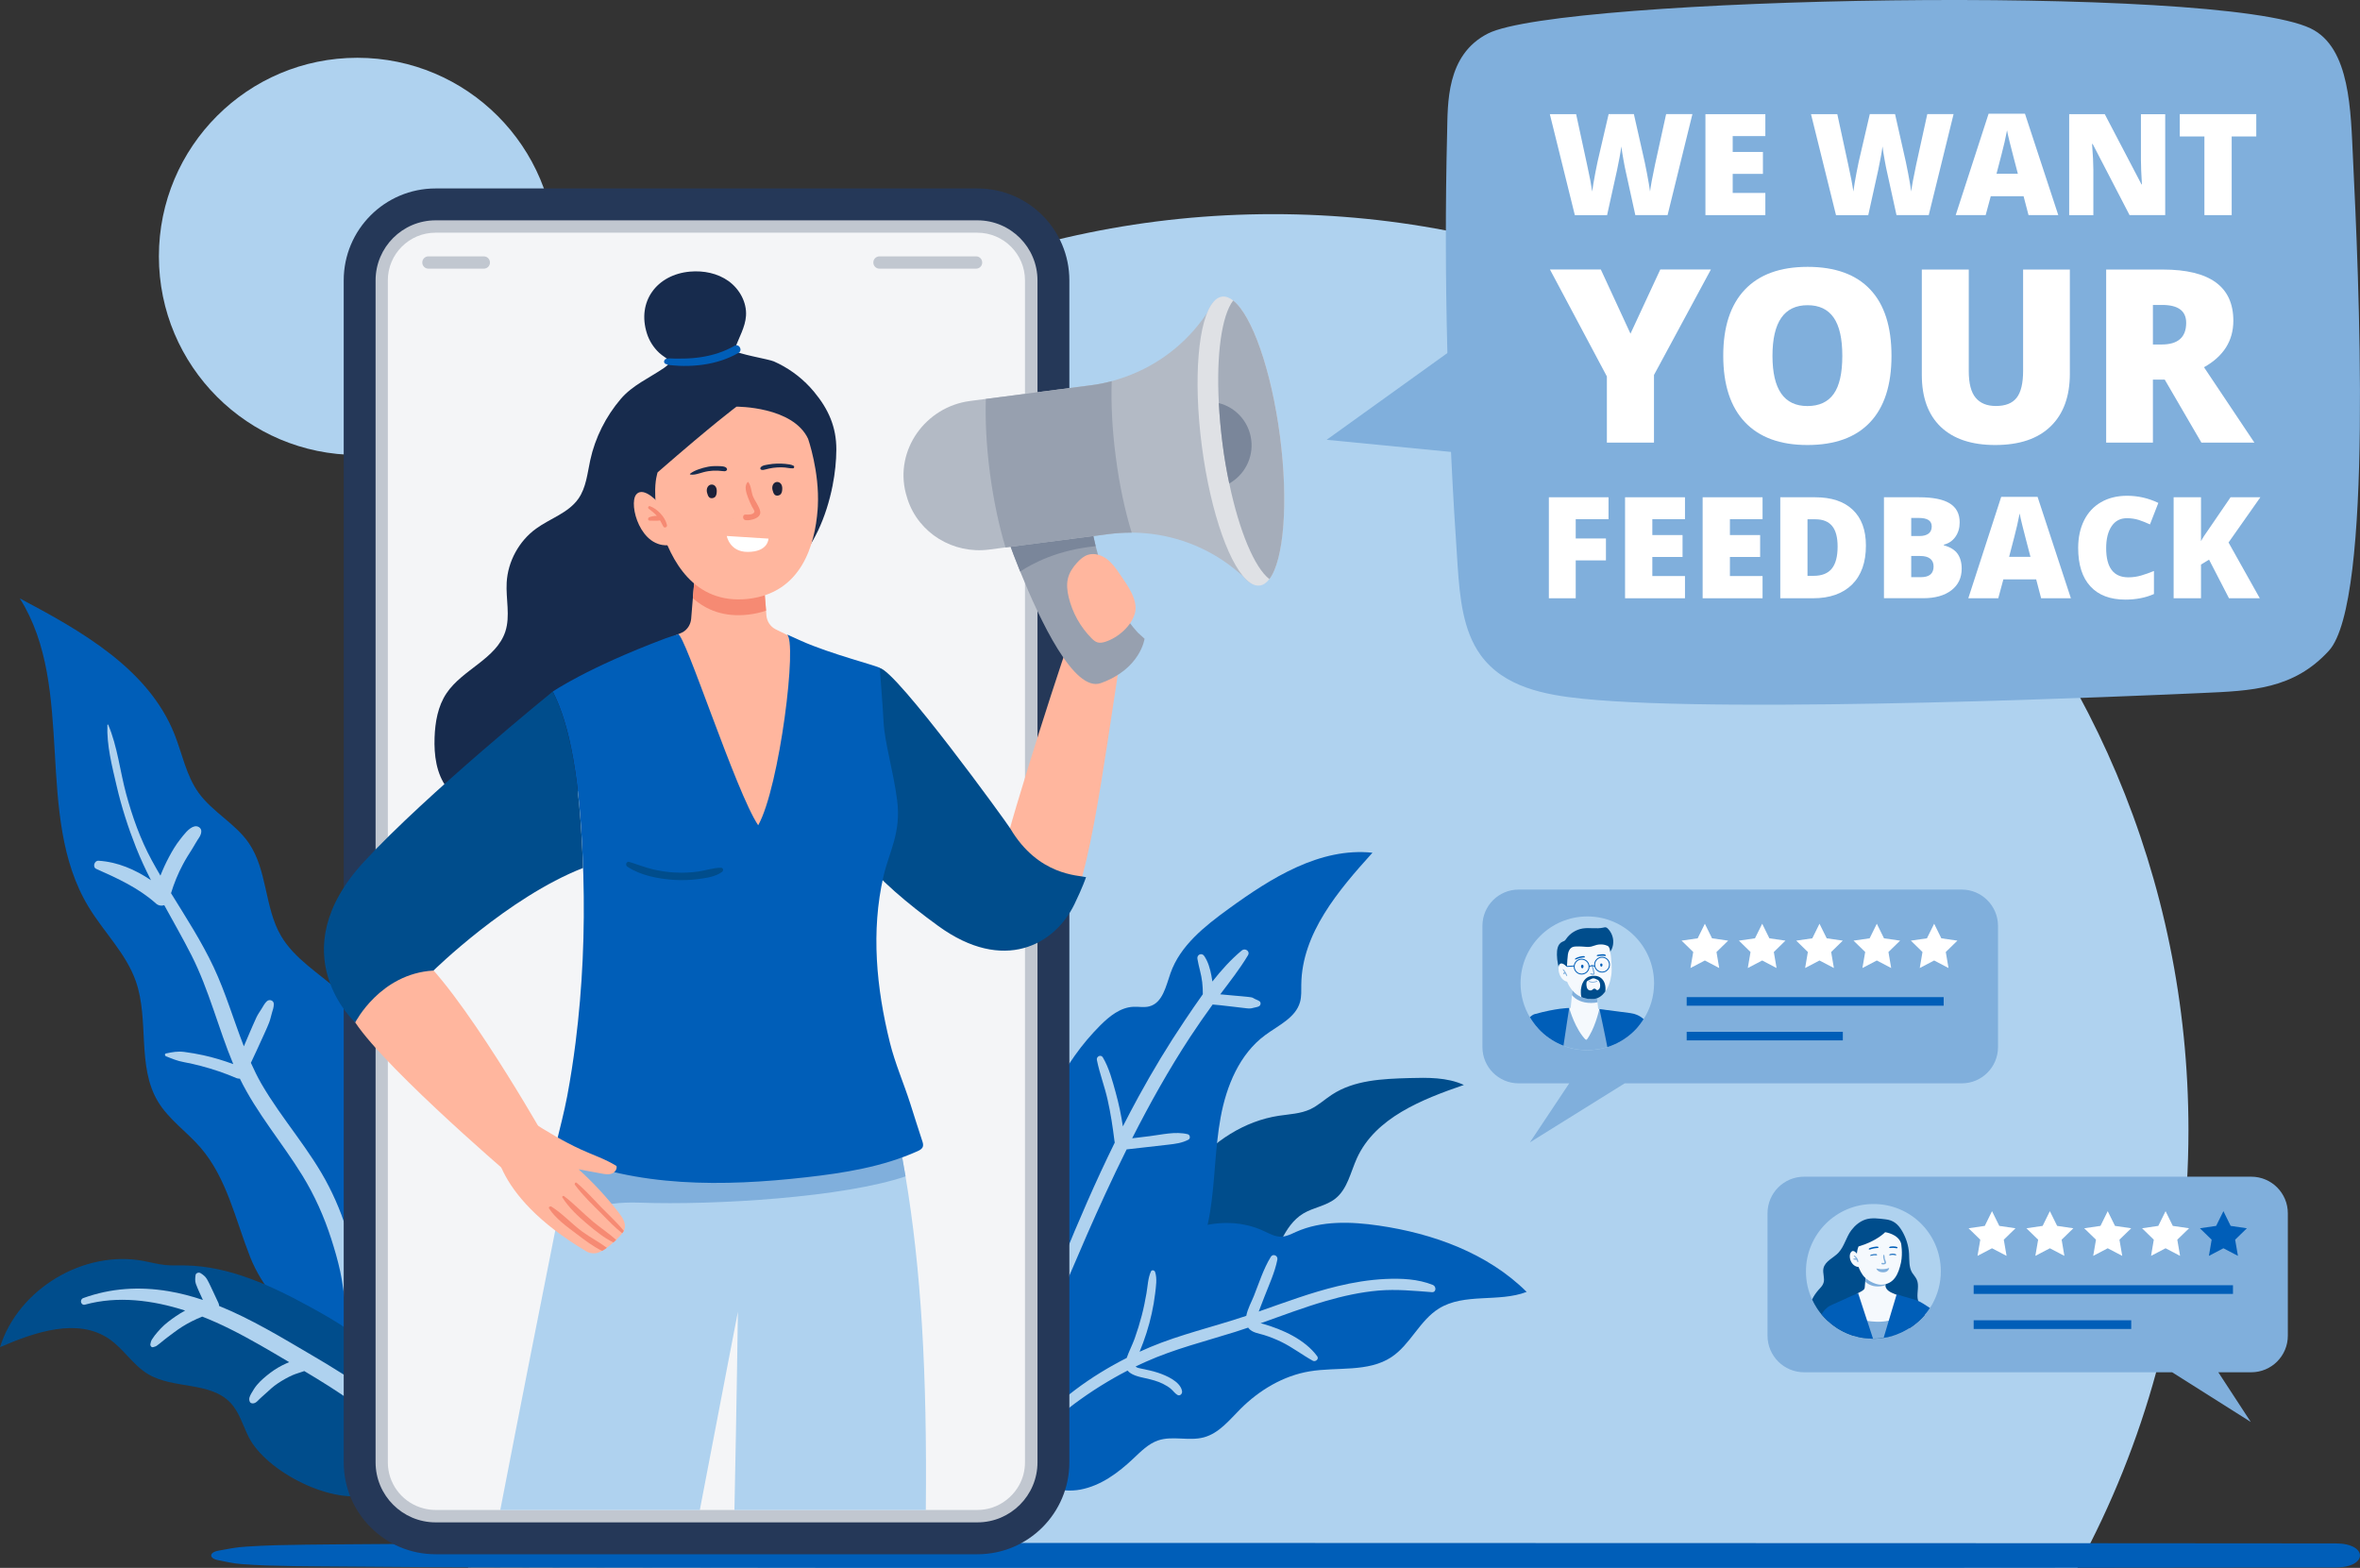 <?xml version="1.0" encoding="UTF-8"?> <svg xmlns="http://www.w3.org/2000/svg" width="1001" height="665" viewBox="0 0 1001 665" fill="none"><rect x="0" y="0" width="1001" height="665" fill="#333333" stroke="none"/><g clip-path="url(#clip0_125_324)"><path d="M928.239 479.381C928.239 542.387 913.253 601.907 886.633 654.543C884.858 658.05 883.04 661.536 881.155 664.978C856.814 665 832.473 665.022 808.109 665.022H449.999C390.668 665.022 331.337 665.022 272.006 664.912C247.511 664.868 223.039 664.868 198.544 664.781C196.747 661.448 194.994 658.094 193.286 654.718C166.6 602.06 151.592 542.496 151.592 479.403C151.592 264.803 325.443 90.825 539.915 90.825C754.365 90.803 928.239 264.781 928.239 479.381Z" fill="#AFD2EF"></path><path d="M151.57 192.963C198.059 192.963 235.746 155.253 235.746 108.736C235.746 62.219 198.059 24.509 151.57 24.509C105.081 24.509 67.394 62.219 67.394 108.736C67.394 155.253 105.081 192.963 151.57 192.963Z" fill="#AFD2EF"></path><path d="M631.146 14.206C613.246 23.282 614.101 44.021 613.794 56.56C612.282 117.79 614.057 179.086 618.264 240.14C619.184 253.36 620.498 267.412 627.97 277.781C637.873 291.549 655.422 294.749 671.307 296.372C734.778 302.839 910.142 295.012 934.023 293.938C955.122 292.996 972.759 292.382 987.767 276.049C1006.87 255.245 1000.34 114.589 998.042 67.522C997.057 47.243 996.969 20.191 980.077 12.057C940.574 -6.971 661.842 -1.359 631.146 14.206Z" fill="#80AFDC"></path><path d="M954.88 499.09H765.21C756.644 499.09 749.698 506.039 749.698 514.611V566.524C749.698 575.095 756.644 582.045 765.21 582.045H921.315L954.661 603.113L940.902 582.045H954.88C963.447 582.045 970.392 575.095 970.392 566.524V514.611C970.392 506.039 963.447 499.09 954.88 499.09Z" fill="#80AFDC"></path><path d="M823.205 539.23C823.205 544.228 821.912 548.942 819.655 553.041C819.327 553.633 818.976 554.225 818.582 554.773C818.144 555.497 817.64 556.176 817.114 556.834C816.895 557.141 816.719 557.382 816.457 557.623V557.667C816.413 557.711 816.391 557.755 816.369 557.798C816.325 557.82 816.325 557.842 816.303 557.864C816.172 558.018 816.062 558.171 815.931 558.303C815.427 558.873 814.923 559.399 814.397 559.881C814.178 560.1 813.915 560.341 813.674 560.539C813.652 560.561 813.63 560.583 813.608 560.583C813.258 560.933 812.885 561.24 812.513 561.503C811.856 562.051 811.198 562.534 810.497 563.016H810.475C810.256 563.169 810.059 563.301 809.818 563.433C809.511 563.63 809.183 563.827 808.854 564.003C808.744 564.046 808.635 564.134 808.503 564.2C807.627 564.704 806.707 565.164 805.765 565.559C805.524 565.669 805.261 565.778 804.998 565.866C804.297 566.173 803.574 566.436 802.851 566.611C802.675 566.677 802.5 566.721 802.347 566.765H802.303C801.646 566.962 800.967 567.116 800.309 567.247C799.959 567.335 799.564 567.379 799.214 567.444C799.126 567.466 799.06 567.488 798.973 567.488C798.469 567.598 797.921 567.642 797.352 567.686C797.067 567.729 796.782 567.773 796.453 567.795C796.409 567.795 796.322 567.817 796.234 567.817H796.015C795.862 567.817 795.686 567.817 795.511 567.861H794.438C793.802 567.861 793.211 567.839 792.619 567.773C792.488 567.751 792.356 567.751 792.225 567.751C791.83 567.707 791.436 567.686 791.042 567.62C790.669 567.576 790.275 567.51 789.902 567.466C788.653 567.247 787.405 566.962 786.221 566.611C786.134 566.567 786.024 566.567 785.915 566.546C785.739 566.502 785.586 566.436 785.411 566.37C783.746 565.8 782.146 565.099 780.656 564.244C780.218 564.003 779.802 563.761 779.386 563.498C779.276 563.433 779.167 563.345 779.035 563.257C777.567 562.314 776.187 561.218 774.894 560.013C774.149 559.289 773.448 558.566 772.747 557.755C772.747 557.733 772.747 557.733 772.747 557.733C772.681 557.667 772.616 557.579 772.528 557.492C772.331 557.25 772.134 557.009 771.937 556.746C771.389 556.045 770.863 555.299 770.403 554.532C769.811 553.589 769.242 552.581 768.782 551.572C768.716 551.441 768.65 551.309 768.606 551.178C766.919 547.561 765.999 543.527 765.999 539.296C765.999 523.49 778.794 510.687 794.591 510.687C810.431 510.621 823.205 523.424 823.205 539.23Z" fill="#AFD2EF"></path><path d="M844.917 513.712L848.006 519.96L854.885 520.969L849.912 525.813L851.095 532.675L844.917 529.453L838.76 532.675L839.943 525.813L834.97 520.969L841.849 519.96L844.917 513.712Z" fill="white"></path><path d="M869.456 513.712L872.545 519.96L879.424 520.969L874.451 525.813L875.612 532.675L869.456 529.453L863.299 532.675L864.482 525.813L859.509 520.969L866.388 519.96L869.456 513.712Z" fill="white"></path><path d="M893.994 513.712L897.083 519.96L903.963 520.969L898.968 525.813L900.151 532.675L893.994 529.453L887.838 532.675L889.021 525.813L884.025 520.969L890.927 519.96L893.994 513.712Z" fill="white"></path><path d="M918.532 513.712L921.6 519.96L928.501 520.969L923.506 525.813L924.689 532.675L918.532 529.453L912.376 532.675L913.537 525.813L908.563 520.969L915.443 519.96L918.532 513.712Z" fill="white"></path><path d="M943.071 513.712L946.139 519.96L953.018 520.969L948.045 525.813L949.228 532.675L943.071 529.453L936.915 532.675L938.076 525.813L933.103 520.969L939.982 519.96L943.071 513.712Z" fill="#005EB8"></path><path d="M947.124 545.127H837.139V548.81H947.124V545.127Z" fill="#005EB8"></path><path d="M903.963 559.991H837.139V563.674H903.963V559.991Z" fill="#005EB8"></path><path d="M816.369 557.776C816.325 557.798 816.325 557.82 816.303 557.842C816.172 557.996 816.062 558.149 815.931 558.281C815.427 558.851 814.923 559.377 814.397 559.859C814.178 560.078 813.915 560.319 813.674 560.517C813.652 560.539 813.63 560.561 813.608 560.561C813.258 560.911 812.885 561.218 812.513 561.481C811.856 562.029 811.198 562.512 810.497 562.994H810.475C810.256 563.148 810.059 563.279 809.818 563.411C809.511 563.608 809.183 563.805 808.854 563.981C808.745 564.024 808.635 564.112 808.504 564.178C807.627 564.682 806.707 565.142 805.765 565.537C805.524 565.647 805.261 565.756 804.998 565.844C804.297 566.151 803.574 566.414 802.851 566.589C802.676 566.655 802.5 566.699 802.347 566.743H802.303C801.646 566.94 800.967 567.094 800.309 567.225C799.959 567.313 799.565 567.357 799.214 567.422C799.126 567.444 799.061 567.466 798.973 567.466C798.469 567.576 797.921 567.62 797.352 567.664C797.067 567.707 796.782 567.751 796.453 567.773C796.41 567.773 796.322 567.795 796.234 567.795H796.015C795.862 567.795 795.687 567.795 795.511 567.839H794.438C793.802 567.839 793.211 567.817 792.619 567.751C792.488 567.729 792.356 567.729 792.225 567.729C791.83 567.685 791.436 567.664 791.042 567.598C790.669 567.554 790.275 567.488 789.902 567.444C788.654 567.225 787.405 566.94 786.222 566.589C786.134 566.545 786.024 566.545 785.915 566.524C785.74 566.48 785.586 566.414 785.411 566.348C783.746 565.778 782.147 565.077 780.657 564.222C780.218 563.981 779.802 563.739 779.386 563.476C779.276 563.411 779.167 563.323 779.035 563.235C777.567 562.293 776.187 561.196 774.894 559.991C774.15 559.267 773.448 558.544 772.747 557.733C772.747 557.711 772.747 557.711 772.747 557.711C772.682 557.645 772.616 557.557 772.528 557.47C772.331 557.228 772.134 556.987 771.937 556.724C771.389 556.023 770.863 555.277 770.403 554.51C769.811 553.567 769.242 552.559 768.782 551.55C768.716 551.419 768.65 551.287 768.606 551.156C769.308 549.709 770.206 548.394 771.279 547.166C772.112 546.245 773.076 545.346 773.448 544.141C774.106 542.168 772.966 539.975 773.427 537.937C774.106 534.911 777.765 533.464 779.715 531.404C782.344 528.619 782.979 524.783 785.28 521.758C786.813 519.741 788.873 518.031 791.283 517.242C793.912 516.387 796.935 516.847 799.63 517.154C803.004 517.505 804.998 519.127 806.707 522.021C808.46 524.958 809.533 528.312 809.731 531.732C809.884 534.341 809.621 537.432 811.001 539.756C811.637 540.765 812.491 541.641 812.995 542.738C814.09 545.149 813.061 547.955 813.346 550.586C813.696 553.173 815.252 555.387 816.369 557.776Z" fill="#004D8C"></path><path d="M809.84 563.433C809.534 563.63 809.205 563.827 808.876 564.002C808.767 564.068 808.635 564.134 808.526 564.2C807.649 564.704 806.729 565.164 805.787 565.559C805.524 565.669 805.261 565.778 804.998 565.866C804.297 566.151 803.574 566.414 802.851 566.611H786.463C786.047 564.945 785.74 563.301 785.499 561.613C785.455 561.218 785.389 560.846 785.346 560.451V560.429C785.214 559.07 785.127 557.711 785.192 556.351C785.258 554.948 785.477 553.523 785.893 552.164C786.266 550.959 786.923 549.007 788.106 548.459C790.648 547.254 790.867 546.727 790.933 546.092L791.13 543.658L791.261 542.124V542.102L791.393 540.633L796.103 540.107L799.28 539.756H799.302L799.696 544.689V544.711L799.718 545.105V545.127L799.762 545.719C800.178 547.319 801.778 548.13 803.793 548.92H803.815C804.034 549.007 804.232 549.095 804.473 549.183C804.736 549.292 804.998 549.402 805.305 549.512C807.189 550.257 807.452 552.975 808.153 554.751C808.241 554.992 808.329 555.233 808.416 555.475C809.139 557.513 809.599 559.64 809.775 561.788C809.797 562.314 809.819 562.884 809.84 563.433Z" fill="#F5F9FD"></path><path d="M805.151 558.763L805.02 565.844C804.318 566.129 803.595 566.392 802.872 566.589C802.719 566.655 802.522 566.699 802.369 566.743H802.325C801.667 566.94 800.988 567.094 800.331 567.203C799.98 567.291 799.608 567.357 799.235 567.4C799.148 567.422 799.082 567.422 798.994 567.422C798.469 567.51 797.943 567.576 797.395 567.62C797.11 567.663 796.803 567.707 796.497 567.707C796.431 567.707 796.343 567.729 796.278 567.729C795.949 567.751 795.62 567.751 795.314 567.751C795.095 567.773 794.854 567.773 794.634 567.773H794.481C793.868 567.773 793.254 567.751 792.663 567.685C792.531 567.664 792.4 567.663 792.268 567.663C791.874 567.642 791.48 567.598 791.107 567.532C790.735 567.488 790.34 567.444 789.968 567.379C789.968 567.094 789.99 566.83 789.99 566.545C790.077 563.169 790.318 560.144 790.406 559.925C790.406 559.925 790.822 560.013 791.501 560.144C791.655 560.166 791.83 560.21 792.027 560.232C794.021 560.583 797.592 560.933 801.185 560.144C801.602 560.056 802.018 559.947 802.434 559.815C803.333 559.596 804.253 559.245 805.151 558.763Z" fill="#80AFDC"></path><path d="M818.582 554.773C818.144 555.496 817.64 556.176 817.114 556.834C816.895 557.119 816.698 557.36 816.457 557.623V557.645C816.391 557.711 816.347 557.755 816.303 557.842C816.172 557.996 816.062 558.127 815.931 558.281C815.427 558.829 814.923 559.355 814.397 559.859C814.178 560.078 813.915 560.319 813.674 560.517C813.302 560.868 812.907 561.196 812.513 561.481C811.856 562.029 811.199 562.512 810.497 562.994H810.476C810.256 563.147 810.059 563.279 809.818 563.411C809.512 563.608 809.183 563.805 808.854 563.981C808.745 564.046 808.613 564.112 808.504 564.178C807.627 564.682 806.707 565.142 805.765 565.537C805.502 565.647 805.239 565.756 804.976 565.844C804.275 566.129 803.552 566.392 802.829 566.589C802.676 566.655 802.479 566.699 802.325 566.743H802.281C801.624 566.94 800.945 567.094 800.288 567.203C799.937 567.291 799.565 567.357 799.192 567.4C799.105 567.422 799.039 567.422 798.951 567.422L799.214 566.567L801.12 560.166L804.429 549.139L804.45 548.92C804.735 549.073 805.896 549.424 807.277 549.84C808.504 550.191 809.95 550.63 811.067 550.937C812.163 551.287 812.995 551.528 813.083 551.572V551.594C813.346 551.682 814.616 552.12 817.574 554.115C817.947 554.335 818.253 554.532 818.582 554.773Z" fill="#005EB8"></path><path d="M794.46 567.817C793.847 567.817 793.233 567.795 792.642 567.729C792.51 567.707 792.379 567.707 792.247 567.707C791.853 567.685 791.458 567.642 791.086 567.576C790.713 567.532 790.319 567.488 789.947 567.422C788.698 567.203 787.471 566.918 786.266 566.567C786.178 566.545 786.069 566.524 785.981 566.502C784.141 565.91 782.366 565.142 780.723 564.2C780.285 563.959 779.868 563.717 779.452 563.454C779.342 563.367 779.211 563.301 779.101 563.213C777.634 562.249 776.253 561.174 774.961 559.969C774.216 559.245 773.514 558.522 772.835 557.711C772.835 557.689 772.835 557.689 772.835 557.689C772.748 557.601 772.682 557.535 772.616 557.448C772.791 557.163 772.967 556.878 773.142 556.636C774.851 554.291 776.297 553.787 776.297 553.787C776.297 553.765 776.297 553.765 776.297 553.765L777.239 553.348L777.349 553.282L780.986 551.66L783.79 550.389L785.718 549.512L788.128 548.481C788.15 548.569 789.552 552.778 791.174 557.82C791.458 558.631 791.721 559.486 792.006 560.319C792.685 562.446 793.408 564.616 794.066 566.633C794.197 567.028 794.329 567.422 794.46 567.817Z" fill="#005EB8"></path><path d="M791.151 543.658C792.707 545.039 794.81 545.894 797.615 545.587C798.403 545.5 799.104 545.346 799.74 545.105L799.302 539.756L791.414 540.633L791.151 543.658Z" fill="#80AFDC"></path><path d="M787.646 531.25C787.602 531.469 787.58 531.71 787.58 531.974C787.536 532.829 787.536 533.859 787.734 535.043C788.04 537.082 788.807 538.967 790.122 540.852C791.48 542.825 795.27 544.908 797.746 544.908C803.574 544.908 805.327 539.844 806.247 535.766C806.291 535.635 806.291 535.503 806.335 535.372C807.123 531.404 806.357 527.392 806.357 527.392C805.13 523.358 799.587 522.635 799.587 522.635C799.587 522.635 796.103 526.405 788.303 528.685C788.325 528.685 787.843 529.562 787.646 531.25Z" fill="#F5F9FD"></path><path d="M796.235 535.35C796.212 535.372 796.212 535.35 796.235 535.35Z" fill="#594E8A"></path><path d="M799.433 533.837C799.302 533.311 799.411 532.653 799.149 532.171C799.127 532.149 799.105 532.127 799.083 532.149C798.601 532.5 798.754 533.289 798.864 533.815C798.929 534.166 799.039 534.517 799.149 534.867C799.192 534.977 799.39 535.372 799.346 535.481C799.214 535.81 798.601 535.7 798.36 535.657C797.965 535.547 797.878 536.183 798.272 536.27C798.82 536.402 800.003 536.292 799.981 535.547C799.959 534.999 799.565 534.363 799.433 533.837Z" fill="#80AFDC"></path><path d="M788.128 532.456C788.128 532.456 786.594 529.869 785.411 530.812C783.549 532.281 784.951 537.41 788.588 537.41L788.128 532.456Z" fill="#F5F9FD"></path><path d="M786.55 532.522C786.397 532.434 786.221 532.653 786.331 532.785C786.638 533.114 786.944 533.42 787.185 533.793C786.879 533.749 786.55 533.771 786.265 533.815C786.046 533.859 786.002 534.21 786.265 534.232C786.659 534.275 787.098 534.407 787.492 534.385C787.602 534.648 787.667 534.911 787.777 535.174C787.865 535.437 788.259 535.328 788.237 535.065C788.171 534.078 787.404 532.982 786.55 532.522Z" fill="#80AFDC"></path><path d="M796.716 528.882C796.41 528.707 796.037 528.729 795.709 528.751C795.336 528.773 794.964 528.839 794.613 528.904C794.262 528.97 793.934 529.058 793.583 529.167C793.255 529.277 792.86 529.387 792.663 529.672C792.554 529.825 792.707 530.001 792.86 530.001C793.167 530.022 793.518 529.847 793.802 529.759C794.131 529.672 794.46 529.584 794.788 529.518C795.117 529.452 795.424 529.409 795.752 529.387C796.081 529.365 796.432 529.365 796.738 529.211C796.848 529.146 796.848 528.948 796.716 528.882Z" fill="#005EB8"></path><path d="M804.822 529.102C804.647 528.861 804.253 528.773 803.968 528.729C803.661 528.685 803.354 528.641 803.07 528.641C802.763 528.641 802.478 528.641 802.171 528.685C801.886 528.729 801.492 528.751 801.317 529.014C801.251 529.102 801.295 529.211 801.383 529.277C801.624 529.409 801.974 529.321 802.237 529.299C802.522 529.277 802.785 529.277 803.07 529.277C803.332 529.277 803.617 529.321 803.88 529.365C804.143 529.409 804.494 529.518 804.757 529.409C804.866 529.343 804.888 529.168 804.822 529.102Z" fill="#005EB8"></path><path d="M795.84 538.002C795.84 538.002 798.71 538.835 801.295 537.783C801.295 537.783 801.12 539.624 798.82 539.646C796.256 539.69 795.84 538.002 795.84 538.002Z" fill="#80AFDC"></path><path d="M796.125 532.105C795.95 531.93 795.621 531.93 795.38 531.93C795.095 531.93 794.832 531.93 794.569 531.974C794.306 532.017 794.044 532.083 793.803 532.171C793.627 532.237 793.255 532.324 793.211 532.565C793.211 532.587 793.211 532.631 793.233 532.631C793.321 532.697 793.43 532.653 793.54 532.631C793.649 532.609 793.759 532.565 793.868 532.544C794.109 532.478 794.372 532.434 794.635 532.39C794.876 532.368 795.139 532.346 795.38 532.368C795.621 532.368 795.906 532.456 796.125 532.346C796.169 532.302 796.191 532.171 796.125 532.105Z" fill="#005EB8"></path><path d="M804.275 532.171C804.231 532.127 804.209 532.083 804.143 532.039C804.078 531.996 804.034 531.974 803.968 531.952C803.837 531.908 803.705 531.864 803.574 531.842C803.311 531.798 803.048 531.776 802.763 531.776C802.5 531.776 802.237 531.82 801.996 531.864C801.777 531.908 801.426 531.974 801.339 532.215C801.317 532.259 801.361 532.324 801.405 532.368C801.514 532.434 801.624 532.39 801.733 532.368C801.843 532.346 801.952 532.324 802.062 532.303C802.303 532.259 802.522 532.237 802.763 532.237C803.004 532.237 803.245 532.259 803.464 532.303C803.574 532.324 803.683 532.346 803.793 532.368C803.858 532.39 803.924 532.39 803.99 532.39C804.056 532.39 804.099 532.39 804.165 532.39C804.297 532.39 804.34 532.259 804.275 532.171Z" fill="#005EB8"></path><path d="M542.434 473.243C546.948 472.563 551.636 472.41 555.755 470.481C559.086 468.924 561.824 466.337 564.914 464.321C574.378 458.095 586.341 457.59 597.668 457.261C605.556 457.042 613.75 456.889 620.914 460.177C603.058 466.316 583.339 474.076 575.518 491.285C572.823 497.248 571.53 504.307 566.403 508.385C562.482 511.498 557.136 512.112 552.841 514.677C544.034 519.96 541.909 531.601 536.19 540.151C530.231 549.051 519.649 554.685 508.935 554.642C505.057 554.62 501.004 553.852 497.936 551.463C493.664 548.174 492.021 542.497 491.539 537.125C488.822 507.574 513.536 477.606 542.434 473.243Z" fill="#004D8C"></path><path d="M437.773 493.653C440.643 471.665 450.941 450.707 466.606 434.988C470.528 431.064 475.195 427.271 480.738 427.03C483.016 426.921 485.361 427.447 487.552 426.833C493.16 425.32 494.541 418.261 496.469 412.781C500.566 401.074 510.951 392.875 520.985 385.575C539.104 372.399 559.853 359.333 582.135 361.679C567.609 377.748 552.228 395.878 551.943 417.538C551.922 420.037 552.075 422.58 551.418 424.991C549.555 431.7 542.216 434.9 536.629 439.044C525.74 447.067 520.197 460.572 517.743 473.879C515.289 487.186 515.42 500.844 513.229 514.216C511.038 527.567 506.087 541.181 495.702 549.863C488.998 555.453 480.584 558.544 472.259 561.175C467.899 562.556 463.429 563.849 458.85 563.63C447.172 563.104 437.861 552.625 434.815 541.357C431.77 530.088 433.545 518.097 435.341 506.544L437.773 493.653Z" fill="#005EB8"></path><path d="M534.285 424.728C533.627 424.202 532.904 424.071 532.203 423.676C531.59 423.325 531.239 423.062 530.494 422.975C530.1 422.931 529.705 422.865 529.311 422.821C527.493 422.602 525.674 422.492 523.856 422.317C522.125 422.163 520.372 422.01 518.641 421.835C518.291 421.813 517.918 421.769 517.568 421.747C521.643 416.332 525.849 411.005 529.333 405.173C530.363 403.442 528.106 401.973 526.704 403.135C522.081 406.971 518.006 411.509 514.237 416.31C514.128 415.477 513.996 414.644 513.821 413.811C513.251 410.873 512.463 407.958 510.754 405.458C509.724 403.946 507.599 404.91 507.884 406.664C508.431 409.996 509.549 413.219 509.921 416.595C510.118 418.283 510.184 419.993 510.184 421.703C507.511 425.43 504.97 429.201 502.472 432.906C495.439 443.341 488.932 454.149 482.885 465.198C480.606 469.363 478.415 473.55 476.268 477.759C475.545 472.914 474.537 468.113 473.223 463.4C471.843 458.402 470.44 453.009 467.789 448.514C466.957 447.089 464.941 448.076 465.248 449.589C466.387 455.289 468.534 460.791 469.805 466.491C471.098 472.235 471.974 478.022 472.697 483.876C472.719 484.139 472.785 484.38 472.829 484.621C464.744 501.041 457.47 517.878 450.568 534.824C445.179 548.043 440.337 561.482 435.736 574.986C435.21 576.499 437.686 577.595 438.365 576.104C448.772 552.998 458.149 529.453 468.797 506.456C471.733 500.098 474.757 493.785 477.868 487.515C480.584 487.23 483.279 486.901 485.996 486.594C489.151 486.243 492.306 485.871 495.439 485.52C498.528 485.169 501.267 484.84 504.071 483.393C505.035 482.889 504.794 481.333 503.765 481.069C498.506 479.776 492.722 481.289 487.442 481.924C485.032 482.209 482.622 482.516 480.212 482.801C487.683 468.091 495.746 453.666 504.794 439.855C507.862 435.185 511.061 430.604 514.347 426.066C515.442 426.197 516.582 426.241 517.633 426.373C519.54 426.592 521.424 426.811 523.33 427.03C525.061 427.228 526.813 427.447 528.544 427.644C529.684 427.776 530.582 427.82 531.655 427.469C532.466 427.206 533.189 427.228 533.956 426.833C534.723 426.46 534.942 425.276 534.285 424.728Z" fill="#AFD2EF"></path><path d="M440.227 577.967C440.381 569.396 445.223 561.328 451.861 555.913C458.522 550.498 466.825 547.473 475.217 545.741C476.991 545.368 478.832 545.04 480.365 544.097C482.775 542.628 484.09 539.932 485.558 537.498C495.505 521.034 518.488 513.997 535.95 522.087C538.404 523.227 540.879 524.652 543.574 524.542C545.743 524.454 547.737 523.38 549.709 522.503C560.576 517.658 573.042 518.119 584.808 519.829C607.878 523.183 630.993 531.535 647.535 547.955C635.638 552.515 621.134 548.284 610.31 555.014C602.116 560.1 598.216 570.273 590.198 575.6C580.316 582.155 567.236 579.699 555.515 581.65C544.385 583.492 534.197 589.564 526.2 597.544C521.489 602.258 517.064 607.914 510.622 609.645C504.312 611.355 497.367 608.856 491.189 610.961C487.048 612.386 483.871 615.674 480.672 618.678C474.318 624.684 466.935 630.143 458.346 631.787C449.758 633.431 439.767 630.34 435.582 622.646C430.456 613.285 435.363 601.403 432.493 591.121C430.521 583.996 435.933 584.018 440.227 577.967Z" fill="#005EB8"></path><path d="M607.746 544.996C601.415 542.453 594.382 542.168 587.634 542.475C580.776 542.804 573.962 543.922 567.28 545.544C555.909 548.284 544.932 552.428 533.89 556.286C534.656 554.203 535.511 552.121 536.3 550.038C538.272 544.93 540.747 539.647 541.799 534.254C542.128 532.609 539.959 531.557 539.016 533.092C535.905 538.156 534.021 544.185 531.83 549.687C530.954 551.923 529.179 555.102 528.609 558.105C528.127 558.259 527.645 558.434 527.163 558.588C514.127 562.907 500.697 566.02 488.011 571.303C486.456 571.961 484.9 572.64 483.366 573.342C485.535 568.08 487.31 562.643 488.515 557.075C489.129 554.269 489.632 551.441 489.961 548.613C490.29 545.697 490.881 542.343 489.939 539.493C489.698 538.77 488.559 538.463 488.186 539.274C486.894 542.08 486.806 545.5 486.28 548.525C485.711 551.726 485.097 554.883 484.265 558.018C483.41 561.284 482.424 564.507 481.285 567.686C480.277 570.492 478.853 573.166 477.889 575.972C470.264 579.831 462.925 584.325 456.111 589.455C445.353 597.544 435.187 606.949 427.563 618.13C426.796 619.27 428.527 620.563 429.447 619.598C437.751 610.939 446.186 602.477 455.826 595.33C462.925 590.069 470.418 585.377 478.261 581.321C479.839 583.273 483.169 583.996 485.908 584.588C488.406 585.136 490.947 585.794 493.248 586.934C494.453 587.526 495.658 588.249 496.687 589.126C497.629 589.937 498.309 590.989 499.36 591.625C500.478 592.305 501.551 591.187 501.376 590.069C500.697 585.947 494.584 583.382 491.166 582.242C488.866 581.475 486.521 581.015 484.155 580.51C483.454 580.357 482.249 580.203 481.657 579.612C483.103 578.91 484.528 578.23 485.995 577.595C498.177 572.136 511.06 568.957 523.767 564.967C525.652 564.375 527.536 563.74 529.42 563.104C529.508 563.213 529.552 563.323 529.661 563.433C531.239 565.296 533.933 565.559 536.124 566.239C538.644 567.028 541.12 568.015 543.508 569.176C548.196 571.456 552.294 574.657 556.829 577.156C557.946 577.77 559.568 576.455 558.713 575.271C553.477 568.102 543.924 563.849 535.62 561.482C535.358 561.416 535.029 561.35 534.678 561.262C543.815 558.018 552.885 554.576 562.197 551.858C569.58 549.709 577.117 548.043 584.763 547.385C592.322 546.75 599.749 547.495 607.286 548.065C609.258 548.262 609.28 545.61 607.746 544.996Z" fill="#AFD2EF"></path><path d="M106.086 533.114C99.819 517.22 96.204 499.638 85.031 486.725C79.225 479.995 71.556 474.822 66.977 467.192C58.016 452.263 63.362 432.664 57.622 416.222C53.481 404.384 43.972 395.308 37.509 384.566C14.153 345.895 32.47 292.009 8.413 253.82C34.661 267.697 62.88 283.7 73.944 311.257C77.296 319.631 78.94 328.861 84.198 336.205C90.092 344.426 99.841 349.271 105.56 357.623C113.425 369.111 112.154 384.829 119.144 396.865C124.84 406.664 135.137 412.649 143.573 420.212C169.93 443.823 177.291 482.341 175.955 517.724C175.517 529.255 174.158 541.247 168.046 551.024C147.823 583.382 116.076 558.456 106.086 533.114Z" fill="#005EB8"></path><path d="M105.472 609.492C102.996 604.559 101.529 598.991 97.738 594.979C89.15 585.903 73.572 589.257 62.836 582.856C56.439 579.041 52.451 572.136 46.317 567.927C32.952 558.763 14.877 564.967 0 571.39C7.778 546.662 35.515 530.044 60.974 534.845C63.998 535.415 66.999 536.249 70.067 536.555C72.805 536.84 75.566 536.687 78.326 536.731C97.256 536.972 115.09 545.324 131.698 554.422C142.653 560.407 153.563 566.94 161.933 576.192C175.035 590.66 183.163 625.167 158.099 633.497C141.448 639.065 112.79 624.114 105.472 609.492Z" fill="#004D8C"></path><path d="M148.634 527.48C146.552 519.083 143.463 511.016 139.541 503.321C131.61 487.734 119.625 474.8 110.884 459.695C109.218 456.801 107.772 453.82 106.414 450.794C107.926 447.594 109.416 444.415 110.862 441.192C111.979 438.693 113.184 436.216 114.17 433.673C114.696 432.357 114.915 431.02 115.331 429.661C115.726 428.39 116.142 427.206 116.142 425.868C116.142 424.334 114.301 423.676 113.206 424.663C112.22 425.583 111.672 426.701 110.971 427.841C110.204 429.091 109.372 430.209 108.758 431.524C107.597 434.002 106.545 436.545 105.45 439.044C104.771 440.622 104.114 442.223 103.434 443.801C99.096 432.686 95.744 421.133 90.661 410.303C85.512 399.32 78.896 389.17 72.542 378.844C73.835 374.635 75.478 370.558 77.559 366.677C78.786 364.354 80.188 362.161 81.591 359.947C82.357 358.741 82.993 357.492 83.781 356.286C84.614 355.015 85.293 354.203 85.381 352.647C85.447 351.134 83.913 350.214 82.555 350.499C80.145 351.003 77.844 354.203 76.376 356.067C74.536 358.391 73.002 360.999 71.622 363.608C70.285 366.129 69.08 368.738 68.05 371.391C66.802 369.242 65.553 367.094 64.37 364.902C59.506 355.935 56.154 346.465 53.481 336.643C50.873 326.998 49.822 316.606 45.9 307.399C45.812 307.223 45.55 307.333 45.55 307.486C45.221 316.146 47.521 324.959 49.471 333.355C51.553 342.299 54.335 350.959 57.709 359.487C59.593 364.222 61.741 368.826 64.041 373.342C57.381 368.826 49.866 365.581 41.781 365.077C40.006 364.967 39.152 367.795 40.839 368.541C49.822 372.531 58.761 376.608 66.166 383.229C67.152 384.128 68.532 384.325 69.672 383.931C73.55 390.99 77.559 398.005 81.218 405.195C88.711 419.993 92.589 436.128 98.943 451.342C94.78 449.808 90.53 448.514 86.192 447.572C83.584 447.002 80.933 446.541 78.282 446.191C75.412 445.796 73.155 446.235 70.395 446.826C69.738 446.958 69.891 447.813 70.395 448.01C72.958 449.041 75.171 449.983 77.932 450.487C80.429 450.948 82.883 451.496 85.337 452.154C90.42 453.491 95.415 455.179 100.236 457.262C100.696 457.459 101.221 457.525 101.747 457.525C108.934 472.235 119.735 484.731 128.28 498.63C133.45 507.048 137.46 516.036 140.483 525.419C141.929 529.913 143.266 534.517 144.274 539.121C145.369 544.053 145.785 549.095 146.815 554.028C147.385 556.724 151.022 555.782 151.285 553.414C152.227 545.149 150.649 535.635 148.634 527.48Z" fill="#AFD2EF"></path><path d="M179.132 613.526C177.577 609.076 173.392 605.064 170.106 601.775C166.403 598.048 162.284 594.738 158.121 591.581C149.817 585.29 140.9 579.853 131.917 574.591C119.473 567.291 106.568 559.443 92.94 553.918C92.918 553.48 92.831 553.041 92.634 552.625C91.56 550.323 90.465 547.999 89.391 545.697C88.887 544.645 88.383 543.571 87.792 542.562C87.134 541.444 86.148 540.655 85.031 539.976C84.33 539.537 83.059 539.91 82.95 540.831C82.774 542.058 82.665 543.374 83.081 544.557C83.519 545.785 84.067 546.991 84.593 548.175C85.075 549.249 85.579 550.301 86.061 551.375C81.285 549.775 76.421 548.482 71.425 547.648C59.112 545.61 47.128 546.311 35.34 550.564C33.61 551.2 34.289 553.853 36.107 553.348C49.976 549.556 64.721 551.441 78.524 555.869C77.166 556.615 75.851 557.404 74.58 558.281C72.346 559.816 70.067 561.482 68.205 563.455C67.284 564.441 66.386 565.45 65.576 566.502C65.181 567.006 64.831 567.532 64.502 568.058C64.02 568.826 63.954 569.242 63.779 570.097C63.648 570.799 64.239 571.654 65.05 571.369C65.597 571.171 66.036 571.128 66.518 570.777C67.043 570.404 67.525 570.01 68.029 569.615C68.993 568.848 69.914 568.036 70.9 567.313C72.981 565.778 75.019 564.156 77.209 562.775C79.926 561.065 82.796 559.64 85.776 558.434C89.873 560.035 93.861 561.832 97.673 563.74C106.218 567.993 114.434 572.881 122.65 577.748C122.19 577.945 121.729 578.143 121.313 578.34C119.013 579.37 116.822 580.642 114.806 582.155C112.725 583.733 110.643 585.443 108.956 587.46C108.08 588.512 107.357 589.718 106.678 590.88C105.998 592.064 105.341 593.247 105.977 594.607C106.174 595.023 106.656 595.22 107.094 595.242C108.365 595.308 109.197 594.278 110.03 593.445C110.862 592.612 111.761 591.888 112.615 591.099C114.302 589.521 115.945 588.008 117.895 586.715C119.845 585.421 121.883 584.259 124.03 583.295C125.586 582.615 127.382 582.155 129.069 581.541C136.212 585.794 143.288 590.178 150.036 595.023C154.55 598.268 158.932 601.732 163.051 605.458C165.044 607.256 167.082 609.032 168.988 610.939C170.96 612.912 172.669 615.148 175.057 616.617C177.051 617.867 179.943 615.828 179.132 613.526Z" fill="#AFD2EF"></path><path d="M990.725 664.846C948.68 664.89 906.636 664.956 864.592 664.978C840.754 665 816.917 665.022 793.079 665.022H442.44C384.358 665.022 326.254 665.022 268.172 664.912C244.203 664.868 220.234 664.868 196.243 664.781C190.81 664.759 185.398 664.737 179.965 664.693C165.439 664.605 150.913 664.496 136.387 664.386C128.587 664.342 120.787 664.255 113.009 663.991C109.482 663.882 105.889 663.641 102.361 663.4C98.987 663.18 95.898 662.391 92.699 661.777C88.536 661.032 88.536 658.467 92.699 657.7C96.709 656.976 100.214 656.231 104.487 655.99C108.781 655.749 112.922 655.485 117.238 655.398C125.388 655.222 133.517 655.091 141.667 655.047C158.143 654.937 174.597 654.784 191.051 654.696H191.621C224.2 654.543 256.801 654.587 289.359 654.543C406.246 654.324 523.133 654.477 640.02 654.477C716.637 654.477 793.255 654.499 869.894 654.543C910.164 654.565 950.411 654.587 990.681 654.631C1004.42 654.631 1004.4 664.824 990.725 664.846Z" fill="#005EB8"></path><path d="M145.786 620.234V118.93C145.786 97.402 163.226 79.93 184.763 79.93H414.593C436.109 79.93 453.57 97.38 453.57 118.93V620.234C453.57 641.762 436.13 659.234 414.593 659.234H184.763C163.226 659.234 145.786 641.762 145.786 620.234Z" fill="#253858"></path><path d="M184.764 645.708C170.72 645.708 159.305 634.286 159.305 620.234V118.93C159.305 104.877 170.72 93.456 184.764 93.456H414.594C428.638 93.456 440.053 104.877 440.053 118.93V620.234C440.053 634.286 428.638 645.708 414.594 645.708H184.764Z" fill="#C1C7D0"></path><path d="M434.75 118.908V620.212C434.75 623.72 433.874 627.008 432.297 629.88C430.149 633.782 426.71 636.961 422.569 638.78C421.955 639.043 421.32 639.285 420.685 639.504C418.735 640.096 416.719 640.446 414.572 640.446H184.763C183.011 640.446 181.389 640.227 179.768 639.811C179.22 639.679 178.694 639.526 178.147 639.328C170.194 636.61 164.497 629.069 164.497 620.212V118.908C164.497 107.771 173.568 98.695 184.698 98.695H414.528C425.68 98.695 434.75 107.771 434.75 118.908Z" fill="#F4F5F7"></path><path d="M205.205 113.954H181.718C180.272 113.954 179.11 112.792 179.11 111.345C179.11 109.898 180.272 108.736 181.718 108.736H205.205C206.651 108.736 207.812 109.898 207.812 111.345C207.834 112.792 206.651 113.954 205.205 113.954Z" fill="#C1C7D0"></path><path d="M414.002 108.736H396.518H390.515H373.031C371.585 108.736 370.424 109.898 370.424 111.345C370.424 112.792 371.585 113.954 373.031 113.954H390.515H396.518H414.002C415.448 113.954 416.609 112.792 416.609 111.345C416.609 109.898 415.448 108.736 414.002 108.736Z" fill="#C1C7D0"></path><path d="M392.684 640.469H311.509C312.495 593.598 312.977 556.396 312.977 556.396C312.977 556.396 305.506 595.023 296.83 640.469H212.193C220.738 596.273 229.984 549.621 236.009 519.412C238.55 506.587 240.544 496.744 241.618 491.263C242.231 488.172 242.582 486.484 242.582 486.484C320.01 493.894 381.838 486.484 381.838 486.484C382.123 487.953 382.386 489.4 382.649 490.869C383.131 493.543 383.613 496.24 384.073 498.958C390.668 538.156 393.275 582.111 392.684 640.469Z" fill="#AFD2EF"></path><path d="M384.095 498.958C358.198 507.771 303.775 511.279 270.976 510.095C255.07 509.525 243.765 514.041 236.009 519.412C238.572 506.587 240.544 496.744 241.64 491.285C242.253 488.172 242.582 486.484 242.582 486.484C320.032 493.894 381.86 486.484 381.86 486.484C382.145 487.953 382.408 489.4 382.671 490.869C383.153 493.522 383.635 496.218 384.095 498.958Z" fill="#80AFDC"></path><path d="M476.4 272.629C471.711 297.248 463.167 371.391 454.512 382.79C452.3 385.706 450.24 385.794 446.866 387.153C428.265 394.76 424.102 373.539 426.227 359.881C427.695 350.564 453.505 269.56 455.696 266.074C458.741 261.273 477.255 268.179 476.4 272.629Z" fill="#FFB69E"></path><path d="M343.343 323.446C352.458 354.159 371.563 373.583 397.985 392.765C425.767 412.934 447.391 400.657 455.673 383.623C459.201 376.389 460.647 372.048 460.647 372.048C457.47 371.193 440.446 371.5 428.549 351.463C426.972 348.81 380.261 284.424 373.118 283.328C365.297 282.122 340.846 314.984 343.343 323.446Z" fill="#004D8C"></path><path d="M254.413 328.247C263.067 321.977 273.562 318.952 283.377 314.743C293.193 310.534 303.008 304.417 307.412 294.683C310.873 286.989 310.457 278.198 311.575 269.845C313.875 252.833 324.874 250.137 336.004 240.359C344.921 232.533 350.573 218.985 353.137 206.007C354.189 200.679 354.714 195.462 354.736 190.748C354.78 181.103 351.406 173.583 345.315 166.217C344.767 165.559 344.198 164.902 343.606 164.266C339.29 159.596 334.032 155.848 328.226 153.283C326.057 152.318 312.276 150.082 311.706 148.657C311.575 148.35 311.684 148.021 311.794 147.714C313.415 143.133 316.088 138.814 316.417 133.969C316.811 128.247 313.678 122.591 309.033 119.237C304.366 115.883 298.385 114.699 292.689 115.203C278.579 116.453 270.056 127.896 274.416 141.51C275.402 144.601 277.221 147.429 279.587 149.644C282.61 152.472 286.313 152.866 281.602 156.089C275.358 160.364 268.325 163.345 263.308 169.199C256.976 176.63 252.441 185.619 250.359 195.155C249.133 200.789 248.629 206.818 245.32 211.531C241.07 217.582 233.358 219.884 227.376 224.224C220.124 229.486 215.414 238.123 214.91 247.068C214.516 254.039 216.509 261.23 214.34 267.872C210.528 279.491 196.134 283.919 189.342 294.114C185.727 299.55 184.565 306.259 184.324 312.77C184.061 320.223 185.047 328.137 189.539 334.1C196.725 343.615 209.739 346.881 221.154 346.18C236.337 345.237 242.866 336.621 254.413 328.247Z" fill="#172B4D"></path><path d="M362.953 364.353C363.04 373.495 362.076 382.637 359.601 391.428C355.898 404.669 348.646 417.099 337.954 425.737C332.586 430.077 326.123 433.475 319.221 433.673C315.321 433.782 311.465 432.883 307.807 431.546C297.925 427.907 289.227 420.76 284.342 411.421C278.798 400.833 278.382 388.337 279.127 376.389C279.719 367.138 280.924 357.601 277.966 348.81C275.293 340.83 269.487 334.363 265.017 327.26C258.97 317.658 255.246 306.587 254.282 295.275C253.405 285.191 259.146 281.727 267.252 278.11L289.644 268.113C291.615 266.951 292.908 264.891 293.149 262.545L293.872 253.754L294.792 242.793L323.34 239.658L324.918 258.993L325.071 261.12C325.312 263.531 326.714 265.746 328.927 266.886C340.671 272.87 351.56 276.225 357.716 289.115C359.425 292.688 359.776 296.766 359.82 300.734C359.907 308.758 358.878 316.759 359.097 324.783C359.338 333.421 361.068 341.927 362.033 350.52C362.602 355.102 362.909 359.728 362.953 364.353Z" fill="#FFB69E"></path><path d="M293.894 253.732C299.546 258.752 307.127 261.843 317.249 260.703C320.053 260.396 322.639 259.805 324.939 258.993L323.362 239.636L294.814 242.793L293.894 253.732Z" fill="#F68A73"></path><path d="M277.922 209.887C277.922 210.72 277.965 211.597 278.053 212.518C278.338 215.609 278.929 219.248 280.222 223.391C282.391 230.538 285.897 238.649 291.549 244.744C297.443 251.101 305.747 255.267 317.271 254.017C339.903 251.518 345.666 231.196 346.805 216.113C346.849 215.609 346.849 215.148 346.893 214.644C347.637 200.022 342.752 186.101 342.752 186.101C336.245 172.312 312.385 172.487 312.385 172.487C312.385 172.487 302.876 179.48 278.929 200.351C278.929 200.351 277.681 203.77 277.922 209.887Z" fill="#FFB69E"></path><path d="M310.765 219.993C310.721 219.993 310.743 220.059 310.765 220.059C310.809 220.037 310.809 219.993 310.765 219.993Z" fill="#594E8A"></path><path d="M319.44 210.654C318.608 208.703 318.673 206.138 317.403 204.494C317.337 204.406 317.227 204.384 317.162 204.472C315.518 206.072 316.548 209.032 317.227 210.917C317.709 212.233 318.301 213.526 318.914 214.798C319.111 215.214 320.075 216.551 319.988 217.034C319.703 218.371 317.249 218.327 316.329 218.239C314.795 218.064 314.795 220.519 316.329 220.651C318.52 220.848 322.968 219.752 322.442 216.902C322.069 214.798 320.251 212.627 319.44 210.654Z" fill="#F68A73"></path><path d="M280.113 214.14C280.113 214.14 273.123 205.7 269.815 209.799C266.529 213.899 271.656 233.015 284.319 231.152L280.113 214.14Z" fill="#FFB69E"></path><path d="M275.687 214.688C275.139 214.469 274.613 215.346 275.095 215.718C276.322 216.683 277.571 217.648 278.601 218.809C277.505 218.788 276.344 219.029 275.402 219.379C274.657 219.643 274.723 220.87 275.599 220.826C276.958 220.782 278.623 221.024 279.959 220.717C280.441 221.572 280.879 222.449 281.361 223.326C281.843 224.181 283.092 223.589 282.895 222.69C282.15 219.292 278.908 215.916 275.687 214.688Z" fill="#F68A73"></path><path d="M377.479 442.332C371.695 419.094 369.394 394.892 374.718 371.72C377.15 361.153 382.299 353.261 380.524 339.428C378.925 326.976 375.178 314.852 374.762 306.105C374.411 298.827 373.119 283.547 373.163 283.328C372.659 282.517 352.327 277.452 339.773 271.796C337.406 270.7 335.303 269.758 333.704 269.056C338.414 271.183 330.68 333.903 321.588 350.038C312.167 336.117 290.345 268.245 287.606 269.056C285.722 269.626 283.86 270.152 282.151 270.81C248.936 283.306 234.476 293.324 234.476 293.324C241.618 307.355 246.241 329.935 247.424 371.259C248.103 394.914 247.095 418.656 244.138 442.135C243.174 449.72 242.012 457.262 240.61 464.781C239.296 471.73 237.455 478.68 235.79 485.564C235.571 486.462 235.374 487.427 235.79 488.238C236.185 488.984 237.017 489.378 237.806 489.729C270.188 503.737 306.93 503.299 341.985 499.331C358.089 497.511 374.324 494.925 389.113 488.304C390.055 487.887 391.063 487.361 391.413 486.397C391.698 485.585 391.435 484.687 391.15 483.854C389.376 478.592 387.798 473.331 386.089 468.069C383.329 459.454 379.648 451.057 377.479 442.332Z" fill="#005EB8"></path><path d="M308.333 198.794C307.872 197.654 305.66 197.742 304.652 197.698C303.228 197.632 301.782 197.698 300.357 197.961C298.955 198.202 297.597 198.619 296.26 199.079C295.033 199.518 293.719 200.11 292.689 200.943C292.558 201.052 292.645 201.249 292.799 201.271C294.026 201.491 295.34 201.162 296.523 200.811C297.816 200.438 299.087 200.044 300.423 199.846C301.76 199.649 303.118 199.561 304.476 199.627C305.112 199.649 305.725 199.737 306.361 199.803C306.974 199.868 307.697 200.022 308.179 199.54C308.376 199.342 308.442 199.079 308.333 198.794Z" fill="#172B4D"></path><path d="M305.791 368.058C302.658 368.036 299.415 369.176 296.304 369.637C292.996 370.119 289.6 370.251 286.269 370.075C283.005 369.9 279.784 369.418 276.607 368.65C273.299 367.839 270.166 366.568 266.923 365.581C265.696 365.208 265.083 366.918 266.069 367.576C271.7 371.369 279.302 372.772 285.963 373.21C289.424 373.429 292.908 373.298 296.348 372.837C299.59 372.399 303.556 371.851 306.251 369.812C306.974 369.286 306.821 368.058 305.791 368.058Z" fill="#004D8C"></path><path d="M322.596 198.312C323.231 197.347 324.896 197.216 325.926 197.018C327.087 196.799 328.27 196.69 329.475 196.646C330.658 196.602 331.863 196.646 333.046 196.755C334.208 196.887 335.588 196.975 336.618 197.566C337.034 197.808 336.881 198.619 336.377 198.641C335.237 198.728 334.054 198.378 332.915 198.29C331.798 198.202 330.68 198.18 329.563 198.268C328.445 198.334 327.35 198.487 326.254 198.728C325.707 198.838 325.159 198.97 324.633 199.123C324.042 199.276 323.494 199.452 322.88 199.233C322.508 199.101 322.376 198.663 322.596 198.312Z" fill="#172B4D"></path><path d="M210.244 478.417C208.6 482.451 207.549 506.324 248.782 530.812C249.878 531.469 251.192 531.667 252.485 531.579C253.471 531.469 254.457 531.053 255.355 530.527C255.662 530.395 255.969 530.176 256.275 530.001C256.648 529.781 257.02 529.496 257.393 529.233C258.357 528.532 259.277 527.786 260.175 526.975C260.591 526.625 260.964 526.252 261.358 525.901C261.972 525.309 262.585 524.673 263.155 524.038C263.418 523.753 263.681 523.424 263.9 523.095C264.163 522.766 264.426 522.437 264.601 522.065C264.71 521.802 264.82 521.539 264.908 521.275C265.587 518.842 264.053 516.409 262.52 514.436C257.371 507.793 251.652 501.611 245.43 495.955C248.695 496.525 251.915 497.139 255.136 497.752C256.516 498.016 258.028 498.279 259.386 497.818C260.723 497.38 261.862 495.933 261.49 494.552C256.648 491.526 251.587 489.948 246.416 487.558C239.033 484.16 232 479.951 225.164 475.567C223.104 474.251 220.694 471.708 218.24 471.599C214.779 471.489 211.383 475.589 210.244 478.417Z" fill="#FFB69E"></path><path d="M232.898 512.572C235.636 516.847 240.413 520.245 244.422 523.27C247.752 525.77 251.455 528.685 255.377 530.549C255.684 530.417 255.99 530.198 256.297 530.023C256.669 529.803 257.042 529.518 257.414 529.255C254.128 526.8 250.338 524.827 247.007 522.415C242.516 519.127 238.594 514.721 233.884 511.783C233.358 511.432 232.503 512.002 232.898 512.572Z" fill="#F68A73"></path><path d="M238.528 507.881C241.289 512.265 244.992 515.707 248.913 519.017C252.309 521.867 256.078 525.002 260.175 526.975C260.591 526.625 260.964 526.252 261.358 525.901C258.291 523.117 254.676 520.793 251.521 518.14C247.314 514.633 243.589 510.621 239.208 507.311C238.857 507.07 238.265 507.53 238.528 507.881Z" fill="#F68A73"></path><path d="M243.853 502.532C247.139 507.026 251.258 510.906 255.18 514.83C257.918 517.636 260.789 520.618 263.9 523.073C264.163 522.744 264.426 522.415 264.601 522.043C261.731 518.579 258.313 515.4 255.18 512.221C251.74 508.648 248.41 504.899 244.576 501.677C244.072 501.282 243.524 502.071 243.853 502.532Z" fill="#F68A73"></path><path d="M325.948 228.455L308.267 227.337C308.267 227.337 309.428 234.09 317.118 234.09C325.948 234.09 325.948 228.455 325.948 228.455Z" fill="white"></path><path d="M215.787 497.928C215.787 497.928 214.494 482.297 228.888 478.658C228.888 478.658 188.181 407.497 171.639 401.205C160.18 396.843 140.944 413.153 148.612 430.055C156.28 446.958 215.787 497.928 215.787 497.928Z" fill="#FFB69E"></path><path d="M304.016 208.199C304.016 208.067 303.994 207.914 303.994 207.804C303.928 207.059 303.621 206.313 303.008 205.875C302.394 205.437 301.518 205.393 300.883 205.787C300.225 206.182 299.853 206.949 299.787 207.738C299.721 208.506 299.94 209.273 300.225 209.996C300.379 210.347 300.554 210.72 300.839 210.961C301.562 211.575 302.876 211.312 303.424 210.632C303.906 210.018 304.038 209.01 304.016 208.199Z" fill="#1C2139"></path><path d="M331.797 207.103C331.797 206.971 331.775 206.818 331.775 206.708C331.709 205.963 331.403 205.217 330.789 204.779C330.176 204.34 329.299 204.297 328.664 204.691C328.007 205.086 327.634 205.853 327.568 206.642C327.503 207.41 327.722 208.177 328.007 208.9C328.16 209.251 328.335 209.624 328.62 209.865C329.343 210.479 330.658 210.216 331.205 209.536C331.687 208.922 331.819 207.936 331.797 207.103Z" fill="#1C2139"></path><path d="M247.292 368.146C215.524 380.554 183.864 411.662 183.864 411.662C161.232 412.934 150.672 433.673 150.672 433.673C150.672 433.673 118.465 404.516 154.352 365.537C180.709 336.906 234.453 293.302 234.453 293.302C241.399 306.982 246 328.883 247.292 368.146Z" fill="#004D8C"></path><path d="M311.509 146.684C307.171 149.183 302.394 150.696 297.465 151.463C295.055 151.836 292.623 152.033 290.169 152.077C288.898 152.099 287.649 152.121 286.378 152.099C285.13 152.077 283.706 151.858 282.5 152.23C281.602 152.494 281.317 153.853 282.238 154.313C283.421 154.905 284.911 154.949 286.203 155.037C287.474 155.146 288.723 155.212 289.994 155.212C292.732 155.234 295.449 155.058 298.166 154.686C303.468 153.94 308.595 152.34 313.261 149.666C315.168 148.569 313.437 145.566 311.509 146.684Z" fill="#005EB8"></path><path d="M485.47 270.919C485.47 270.919 483.761 283.766 466.869 289.751C455.564 293.784 441.081 263.093 432.712 242.398C428.571 232.16 425.964 224.334 425.964 224.334L462.399 219.62C462.399 219.62 462.969 224.575 464.744 231.656C467.373 242.223 472.675 257.525 482.622 268.332L485.47 270.919Z" fill="#97A0AF"></path><path d="M464.722 231.678C448.662 233.212 437.839 239 432.712 242.42C428.571 232.182 425.964 224.356 425.964 224.356L462.399 219.642C462.377 219.642 462.947 224.597 464.722 231.678Z" fill="#7A869A"></path><path d="M530.647 246.497L530.823 247.594C530.823 247.594 530.647 247.374 530.275 247.024C530.209 247.067 530.187 247.133 530.165 247.155C529.136 246.476 528.106 245.467 527.076 244.217C525.981 243.275 524.666 242.179 523.132 240.951C511.63 231.853 497.652 226.701 483.213 226C479.029 225.759 474.778 225.934 470.55 226.482L454.972 228.499L454.731 228.521L426.49 232.182L419.523 233.103C404.383 235.076 389.704 226.263 384.949 211.772C384.665 210.939 384.424 210.084 384.204 209.229C379.428 190.836 392.574 172.553 411.438 170.075L418.142 169.198L462.618 163.411C466.781 162.885 470.856 161.986 474.8 160.692C488.691 156.308 501.004 147.67 509.79 135.832C510.644 134.714 511.411 133.618 512.09 132.697C512.879 130.812 513.733 129.212 514.697 128.093C514.829 128.159 514.895 128.291 515.004 128.357C515.201 128.028 515.267 127.874 515.267 127.874L515.355 128.642C523.264 134.999 531.392 157.952 535.051 185.969C538.71 214.052 536.672 238.32 530.647 246.497Z" fill="#B3BAC5"></path><path d="M509.768 189.214C513.536 218.108 522.081 241.565 530.187 247.133C531.589 248.098 532.926 248.536 534.306 248.361C535.84 248.164 537.198 247.199 538.403 245.621C544.472 237.641 546.576 213.197 542.873 184.895C539.192 156.725 530.954 133.64 523.045 127.436C521.402 126.164 519.846 125.616 518.334 125.814C516.998 125.989 515.749 126.734 514.653 128.094C508.256 135.503 506.021 160.451 509.768 189.214Z" fill="#DFE1E5"></path><path d="M480.015 225.934C476.86 225.912 473.705 226.088 470.55 226.482L454.972 228.499C454.907 228.258 454.819 227.995 454.753 227.776C454.753 228.017 454.731 228.302 454.731 228.543L426.49 232.204C423.751 223.128 421.407 212.298 419.873 200.57C418.384 189.236 417.858 178.516 418.143 169.22L462.619 163.433C465.664 163.06 468.622 162.468 471.536 161.679C471.207 171.171 471.733 182.199 473.267 193.839C474.801 205.743 477.189 216.749 480.015 225.934Z" fill="#97A0AF"></path><path d="M518.531 188.118C519.276 194.015 520.262 199.758 521.401 205.064C525.63 225.276 532.093 240.71 538.425 245.642C544.494 237.663 546.597 213.219 542.895 184.917C539.214 156.746 530.976 133.662 523.067 127.458C518.203 133.728 515.858 150.411 516.976 171.018C517.261 176.477 517.786 182.22 518.531 188.118Z" fill="#A5ADBA"></path><path d="M518.531 188.118C519.276 194.015 520.262 199.758 521.401 205.064C527.755 201.49 531.699 194.256 530.713 186.561C529.727 178.8 524.118 172.772 516.976 170.974C517.26 176.477 517.786 182.22 518.531 188.118Z" fill="#7A869A"></path><path d="M468.884 272.191C467.811 272.542 466.628 272.783 465.532 272.476C464.524 272.191 463.714 271.445 462.991 270.722C458.215 265.921 454.819 259.805 453.263 253.206C452.65 250.619 452.343 247.879 452.978 245.292C453.592 242.793 455.081 240.6 456.812 238.693C458.127 237.224 459.661 235.865 461.545 235.295C464.262 234.462 467.285 235.449 469.564 237.18C471.82 238.912 473.485 241.302 475.085 243.67C478.021 247.988 482.863 254.412 481.395 260.024C479.927 265.57 474.143 270.503 468.884 272.191Z" fill="#FFB69E"></path><path d="M707.303 91.242H693.631L689.534 72.586C689.337 71.796 689.03 70.262 688.614 67.938C688.198 65.614 687.891 63.663 687.694 62.107C687.54 63.378 687.278 64.957 686.927 66.842C686.576 68.727 686.226 70.459 685.897 72.038C685.547 73.616 684.144 80.017 681.647 91.264H667.975L657.371 48.427H668.523L673.168 69.889C674.22 74.624 674.942 78.417 675.337 81.223C675.6 79.228 676.038 76.532 676.695 73.112C677.353 69.692 677.966 66.864 678.536 64.606L682.304 48.405H693.018L696.677 64.606C697.312 67.193 697.926 70.196 698.583 73.594C699.218 76.992 699.656 79.535 699.875 81.201C700.138 79.031 700.818 75.282 701.957 69.933L706.689 48.405H717.841L707.303 91.242Z" fill="white"></path><path d="M748.777 91.242H723.362V48.427H748.777V57.722H734.93V64.452H747.748V73.748H734.93V81.837H748.777V91.242Z" fill="white"></path><path d="M818.077 91.242H804.406L800.309 72.586C800.111 71.796 799.805 70.262 799.388 67.938C798.972 65.614 798.665 63.663 798.468 62.107C798.315 63.378 798.052 64.957 797.701 66.842C797.351 68.727 797 70.459 796.672 72.038C796.321 73.616 794.919 80.017 792.421 91.264H778.75L768.146 48.427H779.297L783.942 69.889C784.994 74.624 785.717 78.417 786.111 81.223C786.374 79.228 786.812 76.532 787.47 73.112C788.127 69.692 788.74 66.864 789.31 64.606L793.078 48.405H803.792L807.451 64.606C808.086 67.193 808.7 70.196 809.357 73.594C809.993 76.992 810.431 79.535 810.65 81.201C810.913 79.031 811.592 75.282 812.731 69.933L817.464 48.405H828.616L818.077 91.242Z" fill="white"></path><path d="M860.406 91.242L858.303 83.218H844.39L842.221 91.242H829.514L843.47 48.23H858.894L873.026 91.242H860.406ZM855.893 73.726L854.052 66.689C853.614 65.132 853.11 63.115 852.497 60.616C851.883 58.139 851.467 56.363 851.292 55.289C851.116 56.275 850.766 57.919 850.262 60.2C849.736 62.479 848.597 66.996 846.822 73.704H855.893V73.726Z" fill="white"></path><path d="M918.423 91.242H903.262L887.618 61.076H887.355C887.728 65.812 887.903 69.451 887.903 71.95V91.264H877.649V48.427H892.745L908.323 78.198H908.498C908.235 73.879 908.082 70.415 908.082 67.807V48.449H918.379V91.242H918.423Z" fill="white"></path><path d="M946.576 91.242H935.008V57.876H924.557V48.405H957.005V57.876H946.576V91.242Z" fill="white"></path><path d="M691.572 141.532L704.214 114.304H725.685L701.541 159.048V187.723H681.559V159.662L657.415 114.304H678.996L691.572 141.532Z" fill="white"></path><path d="M802.28 150.937C802.28 163.301 799.257 172.684 793.188 179.108C787.141 185.531 778.267 188.753 766.589 188.753C755.087 188.753 746.258 185.531 740.123 179.064C733.988 172.597 730.921 163.192 730.921 150.849C730.921 138.638 733.966 129.299 740.079 122.854C746.192 116.409 755.065 113.186 766.699 113.186C778.377 113.186 787.228 116.387 793.253 122.788C799.278 129.146 802.28 138.551 802.28 150.937ZM751.801 150.937C751.801 165.143 756.73 172.224 766.611 172.224C771.629 172.224 775.353 170.492 777.785 167.05C780.217 163.608 781.422 158.237 781.422 150.937C781.422 143.615 780.195 138.2 777.741 134.692C775.288 131.185 771.607 129.453 766.721 129.453C756.774 129.431 751.801 136.6 751.801 150.937Z" fill="white"></path><path d="M877.934 114.326V158.522C877.934 168.124 875.217 175.578 869.784 180.839C864.35 186.123 856.507 188.753 846.275 188.753C836.262 188.753 828.594 186.188 823.204 181.08C817.836 175.951 815.142 168.585 815.142 158.983V114.326H835.057V157.404C835.057 162.6 836.021 166.37 837.971 168.694C839.921 171.04 842.769 172.202 846.56 172.202C850.613 172.202 853.549 171.04 855.367 168.716C857.186 166.392 858.106 162.578 858.106 157.294V114.326H877.934Z" fill="white"></path><path d="M913.164 161.021V187.745H893.336V114.326H917.371C937.308 114.326 947.277 121.561 947.277 136.03C947.277 144.536 943.136 151.112 934.832 155.76L956.216 187.745H933.737L918.181 161.021H913.164ZM913.164 146.114H916.889C923.812 146.114 927.274 143.045 927.274 136.928C927.274 131.864 923.878 129.343 917.086 129.343H913.164V146.114Z" fill="white"></path><path d="M668.348 253.754H656.955V210.917H682.261V220.212H668.348V228.39H681.165V237.685H668.348V253.754Z" fill="white"></path><path d="M714.686 253.754H689.271V210.917H714.686V220.212H700.84V226.943H713.657V236.238H700.84V244.327H714.686V253.754Z" fill="white"></path><path d="M747.595 253.754H722.18V210.917H747.595V220.212H733.748V226.943H746.565V236.238H733.748V244.327H747.595V253.754Z" fill="white"></path><path d="M791.435 231.415C791.435 238.562 789.463 244.064 785.542 247.945C781.598 251.803 776.077 253.754 768.956 253.754H755.109V210.917H769.92C776.8 210.917 782.102 212.671 785.826 216.201C789.551 219.708 791.435 224.772 791.435 231.415ZM779.429 231.831C779.429 227.907 778.662 224.992 777.106 223.106C775.551 221.221 773.207 220.256 770.03 220.256H766.656V244.24H769.241C772.747 244.24 775.332 243.209 776.975 241.17C778.596 239.154 779.429 236.041 779.429 231.831Z" fill="white"></path><path d="M799.104 210.917H814.024C819.83 210.917 824.168 211.772 826.973 213.504C829.799 215.236 831.201 217.932 831.201 221.572C831.201 223.983 830.588 226.022 829.361 227.732C828.134 229.442 826.513 230.516 824.497 231.02V231.305C827.148 232.007 829.076 233.191 830.259 234.813C831.442 236.457 832.056 238.584 832.056 241.192C832.056 245.073 830.588 248.142 827.674 250.378C824.76 252.614 820.772 253.732 815.733 253.732H799.082V210.917H799.104ZM810.65 227.359H814.134C815.799 227.359 817.07 227.008 817.99 226.329C818.888 225.649 819.348 224.619 819.348 223.282C819.348 220.87 817.53 219.686 813.893 219.686H810.65V227.359ZM810.65 235.821V244.81H814.725C818.34 244.81 820.137 243.297 820.137 240.25C820.137 238.825 819.655 237.729 818.691 236.961C817.727 236.194 816.325 235.821 814.484 235.821H810.65Z" fill="white"></path><path d="M865.753 253.754L863.649 245.73H849.737L847.568 253.754H834.86L848.817 210.742H864.241L878.373 253.754H865.753ZM861.239 236.216L859.399 229.179C858.961 227.622 858.457 225.605 857.843 223.106C857.23 220.629 856.814 218.853 856.638 217.779C856.463 218.766 856.113 220.41 855.609 222.69C855.083 224.97 853.944 229.486 852.169 236.194H861.239V236.216Z" fill="white"></path><path d="M902.101 219.796C899.34 219.796 897.193 220.914 895.659 223.172C894.126 225.43 893.337 228.543 893.337 232.511C893.337 240.754 896.47 244.875 902.736 244.875C904.62 244.875 906.461 244.612 908.235 244.086C910.01 243.56 911.807 242.924 913.603 242.179V251.956C910.032 253.535 906.001 254.324 901.487 254.324C895.024 254.324 890.072 252.439 886.633 248.69C883.193 244.941 881.462 239.526 881.462 232.423C881.462 227.995 882.295 224.093 883.96 220.739C885.625 217.384 888.035 214.798 891.168 213C894.301 211.202 897.982 210.281 902.21 210.281C906.833 210.281 911.259 211.29 915.465 213.307L911.916 222.427C910.339 221.681 908.761 221.067 907.184 220.541C905.606 220.037 903.897 219.796 902.101 219.796Z" fill="white"></path><path d="M958.495 253.754H945.437L936.98 237.378L933.562 239.439V253.754H921.95V210.917H933.562V229.53C934.154 228.368 935.337 226.548 937.112 224.049L946.094 210.917H958.736L945.24 230.1L958.495 253.754Z" fill="white"></path><path d="M562.701 186.539L625.187 141.642L628.758 192.985L562.701 186.539Z" fill="#80AFDC"></path><path d="M832.078 377.31H644.139C635.66 377.31 628.78 384.194 628.78 392.678V444.13C628.78 452.614 635.66 459.498 644.139 459.498H665.588L648.915 484.533L689.119 459.498H832.1C840.579 459.498 847.459 452.614 847.459 444.13V392.678C847.437 384.194 840.557 377.31 832.078 377.31Z" fill="#80AFDC"></path><path d="M701.585 417.055C701.585 422.646 699.964 427.863 697.16 432.248C696.656 433.037 696.13 433.804 695.56 434.528C695.341 434.791 695.166 435.054 694.925 435.317V435.339C694.859 435.405 694.815 435.47 694.771 435.536C694.64 435.69 694.53 435.821 694.399 435.975C694.311 436.084 694.202 436.194 694.092 436.303C693.698 436.742 693.282 437.136 692.865 437.553C691.222 439.131 689.404 440.491 687.41 441.631C685.635 442.661 683.751 443.494 681.757 444.108C681.494 444.196 681.231 444.283 680.946 444.371C680.925 444.371 680.925 444.393 680.903 444.393C680.267 444.568 679.588 444.722 678.931 444.853C678.23 445.007 677.551 445.116 676.828 445.182C676.565 445.226 676.28 445.27 676.017 445.27C675.732 445.314 675.447 445.336 675.14 445.357C674.746 445.379 674.352 445.401 673.957 445.423C673.738 445.445 673.497 445.445 673.278 445.445C672.928 445.445 672.577 445.423 672.227 445.423C671.92 445.401 671.613 445.379 671.328 445.357C671.197 445.336 671.065 445.336 670.934 445.336C668.896 445.182 666.903 444.809 664.996 444.218C664.909 444.174 664.799 444.152 664.712 444.13C664.208 443.976 663.682 443.779 663.178 443.582C661.447 442.924 659.782 442.091 658.226 441.104C656.627 440.096 655.137 438.956 653.779 437.641C653.275 437.137 652.749 436.632 652.289 436.084C651.982 435.777 651.719 435.47 651.456 435.142C651.259 434.878 651.062 434.637 650.865 434.374C650.317 433.673 649.813 432.927 649.331 432.16C649.178 431.941 649.046 431.722 648.915 431.502C646.395 427.293 644.949 422.339 644.949 417.055C644.949 401.403 657.635 388.709 673.278 388.709C688.922 388.709 701.585 401.403 701.585 417.055Z" fill="#AFD2EF"></path><path d="M723.122 391.801L726.168 397.983L733.004 398.969L728.052 403.792L729.213 410.588L723.122 407.388L717.01 410.588L718.193 403.792L713.241 398.969L720.077 397.983L723.122 391.801Z" fill="white"></path><path d="M747.442 391.801L750.487 397.983L757.301 398.969L752.371 403.792L753.533 410.588L747.442 407.388L741.329 410.588L742.49 403.792L737.561 398.969L744.374 397.983L747.442 391.801Z" fill="white"></path><path d="M771.739 391.801L774.806 397.983L781.62 398.969L776.691 403.792L777.852 410.588L771.739 407.388L765.648 410.588L766.81 403.792L761.88 398.969L768.694 397.983L771.739 391.801Z" fill="white"></path><path d="M796.059 391.801L799.104 397.983L805.94 398.969L800.989 403.792L802.15 410.588L796.059 407.388L789.946 410.588L791.129 403.792L786.178 398.969L793.013 397.983L796.059 391.801Z" fill="white"></path><path d="M820.378 391.801L823.424 397.983L830.237 398.969L825.308 403.792L826.469 410.588L820.378 407.388L814.265 410.588L815.427 403.792L810.497 398.969L817.311 397.983L820.378 391.801Z" fill="white"></path><path d="M824.41 422.931H715.41V426.57H824.41V422.931Z" fill="#005EB8"></path><path d="M781.643 437.641H715.41V441.28H781.643V437.641Z" fill="#005EB8"></path><path d="M681.056 428.718L679.72 432.84L677.134 440.82H667.801L664.69 433.41L664.208 432.27L663.463 428.039L665.588 427.6H665.61L666.224 427.469L666.421 425.43L666.749 422.032L666.815 421.265L666.859 420.848L666.925 420.059L666.968 419.664L670.54 419.774L673.804 419.884L675.163 419.927H675.184L677.003 419.971L677.375 423.282L677.573 425.057L677.726 426.438L677.879 427.907L678.361 428.039L678.624 428.105L681.056 428.718Z" fill="#F5F9FD"></path><path d="M677.573 425.123C676.806 425.299 675.929 425.408 674.922 425.408C671.022 425.408 668.415 424.049 666.728 422.076L666.947 419.73L676.981 420.037L677.573 425.123Z" fill="#80AFDC"></path><path d="M677.617 412.035C676.763 412.408 675.908 412.825 675.097 413.46C673.805 414.491 672.753 415.828 671.482 416.858C669.993 418.042 668.24 420.826 666.224 418.481C665.545 417.691 665.216 416.639 664.559 415.828C663.617 414.666 662.237 414.14 661.776 412.649C660.988 410.15 660.418 407.563 660.374 404.954C660.352 402.937 660.593 400.351 662.762 399.408C663.025 399.298 663.332 399.211 663.573 399.057C663.902 398.838 664.099 398.509 664.318 398.202C665.917 395.878 668.503 394.278 671.285 393.818C674.177 393.357 677.179 394.103 680.027 393.445C680.421 393.357 680.816 393.248 681.21 393.357C681.517 393.445 681.78 393.664 681.999 393.905C683.335 395.265 684.146 397.106 684.256 399.013C684.321 400.175 684.124 401.359 683.686 402.433C683.314 403.354 682.459 404.121 682.393 405.108C682.328 406.094 682.371 407.168 682.262 408.133C682.174 408.922 681.736 409.361 681.188 409.931C680.093 411.005 678.866 411.487 677.617 412.035Z" fill="#004D8C"></path><path d="M683.533 412.759C683.511 413.066 683.16 417.341 680.991 420.454C679.786 422.207 678.033 423.588 675.426 423.698C673.63 423.786 672.074 423.479 670.759 422.931C666.29 421.045 664.428 416.332 664.077 414.381C663.485 411.312 662.171 405.919 662.631 402.762C662.653 402.762 662.653 402.74 662.653 402.718C663.179 400.351 664.91 399.759 666.378 399.737C667.495 399.715 668.568 400.109 669.642 400.416C671.504 400.986 673.498 401.293 675.36 400.811C676.303 400.592 677.201 400.153 678.187 400.087C679.414 400 681.276 400.022 682.065 400.986C682.832 401.907 682.919 403.31 683.248 405.283C683.248 405.305 683.248 405.305 683.248 405.305C683.511 407.717 683.73 410.545 683.533 412.759Z" fill="#F5F9FD"></path><path d="M671.198 409.185C671.154 409.185 671.11 409.185 671.066 409.185C670.562 409.273 670.519 409.953 670.694 410.347C670.782 410.523 670.935 410.698 671.132 410.698C671.373 410.698 671.527 410.501 671.592 410.303C671.724 409.931 671.702 409.185 671.198 409.185Z" fill="#005EB8"></path><path d="M679.151 408.659C679.195 408.659 679.238 408.659 679.282 408.659C679.742 408.747 679.764 409.339 679.611 409.69C679.545 409.843 679.414 409.996 679.217 409.996C678.997 409.996 678.866 409.821 678.8 409.646C678.669 409.317 678.691 408.681 679.151 408.659Z" fill="#005EB8"></path><path d="M663.288 409.58C663.419 409.711 663.529 409.887 663.704 409.975C663.945 410.106 664.23 410.018 664.493 409.953C664.536 409.931 664.58 409.931 664.624 409.887C664.646 409.843 664.646 409.821 664.646 409.777C664.646 408.966 664.887 405.634 665.04 404.713C665.238 403.442 665.873 402.126 667.078 401.666C667.516 401.49 668.02 401.469 668.48 401.447C669.4 401.403 670.321 401.425 671.263 401.491C672.49 401.578 673.717 401.754 674.922 401.491C675.732 401.315 676.477 400.942 677.266 400.767C678.252 400.548 679.282 400.504 680.267 400.679C680.969 400.811 682.612 401.249 682.699 402.126C682.787 402.148 682.853 402.039 682.875 401.951C683.006 401.6 683.313 401.337 683.444 400.986C683.707 400.372 683.444 399.649 683.072 399.079C681.998 397.501 680.421 396.163 678.383 396.295C677.375 396.361 676.433 396.777 675.469 397.062C674.111 397.479 672.687 397.61 671.285 397.501C670.101 397.413 668.064 396.58 666.99 397.325C666.662 397.544 666.421 397.851 666.158 398.136C665.238 399.057 664.054 399.715 663.244 400.723C662.214 402.06 661.995 403.792 661.973 405.415C661.951 406.511 661.469 408.396 662.63 409.141C662.806 409.251 662.981 409.295 663.156 409.426C663.2 409.492 663.244 409.536 663.288 409.58Z" fill="#004D8C"></path><path d="M676.083 411.487C675.93 410.786 675.776 410.04 675.492 409.361C675.404 409.142 675.119 409.229 675.141 409.449C675.251 410.172 675.448 410.895 675.579 411.619C675.645 411.97 675.798 412.32 675.82 412.671C675.842 413.066 675.667 413.066 675.338 412.912C675.163 412.868 674.988 412.825 674.79 412.803C674.549 412.759 674.352 413.11 674.615 413.219C675.053 413.438 676.215 413.811 676.346 413.044C676.412 412.583 676.171 411.904 676.083 411.487Z" fill="#80AFDC"></path><path d="M693.939 433.234C693.939 433.212 693.896 433.103 693.808 432.971C693.414 432.27 692.252 430.582 692.099 430.516L678.406 427.973C678.406 427.995 678.384 428.061 678.384 428.061C677.989 429.288 676.434 436.501 672.819 441.28C668.02 436.479 665.786 427.995 665.588 427.622V427.6C665.567 427.578 665.567 427.578 665.567 427.578L665.523 427.6L665.435 427.622C664.931 427.666 663.266 427.951 661.294 428.324L660.374 428.477L659.782 428.565C656.387 429.179 652.728 429.836 652.728 429.836C652.728 429.836 652.552 432.182 652.268 436.062C652.728 436.589 653.232 437.115 653.757 437.619C655.116 438.912 656.628 440.074 658.205 441.083C659.761 442.069 661.404 442.902 663.157 443.56C663.66 443.757 664.164 443.955 664.69 444.108C664.778 444.13 664.909 444.13 664.975 444.196C666.881 444.766 668.875 445.16 670.913 445.314C671.044 445.336 671.175 445.336 671.307 445.336C671.592 445.358 671.898 445.379 672.205 445.401C672.556 445.423 672.906 445.423 673.279 445.423C673.498 445.423 673.739 445.423 673.958 445.401C674.352 445.379 674.747 445.38 675.141 445.336C675.448 445.314 675.733 445.314 676.017 445.248C676.302 445.226 676.565 445.204 676.828 445.16C677.529 445.095 678.23 444.963 678.931 444.831C679.589 444.722 680.268 444.568 680.903 444.371C680.925 444.371 680.947 444.349 680.947 444.349C681.21 444.261 681.495 444.196 681.758 444.086C683.751 443.472 685.636 442.639 687.41 441.609C689.404 440.491 691.223 439.11 692.866 437.531C693.282 437.115 693.698 436.72 694.093 436.282C694.005 434.769 693.961 433.717 693.939 433.234Z" fill="#80AFDC"></path><path d="M672.205 405.787C671.986 405.437 671.548 405.502 671.197 405.546C670.825 405.59 670.452 405.656 670.08 405.744C669.729 405.831 669.379 405.941 669.05 406.094C668.7 406.248 668.305 406.379 668.064 406.664C667.977 406.774 668.021 407.015 668.196 406.993C668.524 406.949 668.809 406.796 669.138 406.664C669.445 406.555 669.773 406.445 670.102 406.357C670.431 406.27 670.759 406.204 671.088 406.16C671.241 406.138 671.395 406.116 671.548 406.116C671.723 406.116 671.877 406.138 672.052 406.094C672.205 406.094 672.293 405.919 672.205 405.787Z" fill="#005EB8"></path><path d="M681.144 405.217C680.991 404.91 680.641 404.801 680.334 404.757C680.005 404.713 679.677 404.713 679.348 404.757C678.997 404.801 678.669 404.845 678.318 404.889C678.011 404.932 677.551 404.954 677.288 405.174C677.201 405.239 677.223 405.393 677.332 405.437C677.617 405.59 678.033 405.502 678.318 405.48C678.647 405.459 678.954 405.415 679.282 405.393C679.589 405.371 679.896 405.371 680.18 405.393C680.465 405.415 680.75 405.524 681.035 405.459C681.166 405.437 681.188 405.305 681.144 405.217Z" fill="#005EB8"></path><path d="M697.16 432.248C696.656 433.037 696.13 433.805 695.56 434.528C695.341 434.791 695.166 435.054 694.925 435.317V435.339C694.859 435.405 694.816 435.471 694.772 435.536C694.64 435.69 694.531 435.821 694.399 435.975C694.312 436.085 694.202 436.194 694.092 436.304C693.698 436.742 693.282 437.137 692.866 437.553C691.222 439.132 689.404 440.491 687.41 441.631C685.635 442.661 683.751 443.494 681.757 444.108C681.056 440.228 678.449 428.105 678.449 428.105L678.405 427.995L691.529 429.705C693.61 429.968 695.582 430.823 697.116 432.248H697.16Z" fill="#005EB8"></path><path d="M665.567 427.579C665.567 427.579 665.567 427.6 665.567 427.622C665.567 427.622 665.15 430.078 664.668 433.41C664.449 434.835 663.726 439.68 663.157 443.516C661.426 442.859 659.761 442.026 658.205 441.039C656.606 440.031 655.116 438.891 653.757 437.575C653.254 437.071 652.728 436.567 652.268 436.019C651.961 435.712 651.698 435.405 651.435 435.076C651.238 434.813 651.041 434.572 650.844 434.309C650.296 433.607 649.792 432.862 649.31 432.095C649.157 431.875 649.025 431.656 648.894 431.437C649.726 430.67 650.427 430.275 650.909 430.143C660.243 427.557 665.413 427.535 665.545 427.535L665.567 427.579Z" fill="#005EB8"></path><path d="M670.847 413.351C669.007 413.351 667.495 411.838 667.495 409.996C667.495 408.155 669.007 406.642 670.847 406.642C672.688 406.642 674.199 408.155 674.199 409.996C674.199 411.86 672.71 413.351 670.847 413.351ZM670.847 407.037C669.204 407.037 667.889 408.374 667.889 409.996C667.889 411.619 669.226 412.956 670.847 412.956C672.49 412.956 673.805 411.619 673.805 409.996C673.805 408.374 672.49 407.037 670.847 407.037Z" fill="#005EB8"></path><path d="M679.523 412.518C677.683 412.518 676.171 411.005 676.171 409.163C676.171 407.322 677.683 405.809 679.523 405.809C681.363 405.809 682.875 407.322 682.875 409.163C682.875 411.005 681.363 412.518 679.523 412.518ZM679.523 406.204C677.88 406.204 676.565 407.541 676.565 409.163C676.565 410.786 677.902 412.123 679.523 412.123C681.144 412.123 682.481 410.786 682.481 409.163C682.481 407.541 681.166 406.204 679.523 406.204Z" fill="#005EB8"></path><path d="M674.134 410.15L673.893 409.843C673.936 409.821 674.9 409.076 676.478 409.602L676.346 409.975C674.966 409.514 674.134 410.15 674.134 410.15Z" fill="#005EB8"></path><path d="M667.685 409.516L663.685 409.789L663.711 410.183L667.712 409.91L667.685 409.516Z" fill="#005EB8"></path><path d="M664.822 410.413C664.822 410.413 662.806 407.76 661.535 408.966C660.265 410.194 661.294 416.617 665.676 416.464L664.822 410.413Z" fill="#F5F9FD"></path><path d="M664.055 412.364C663.792 411.926 663.441 411.312 662.981 411.071C662.916 411.027 662.806 411.093 662.85 411.18C662.981 411.641 663.376 412.013 663.639 412.43C663.332 412.474 663.025 412.649 663.003 413C663.003 413.109 663.113 413.175 663.222 413.153C663.463 413.109 663.682 413 663.902 412.934C664.077 413.307 664.23 413.679 664.471 413.986C664.559 414.096 664.756 414.074 664.734 413.921C664.69 413.372 664.34 412.846 664.055 412.364Z" fill="#80AFDC"></path><path d="M673.87 416.201C674.133 416.069 674.418 416.201 674.681 416.288C674.965 416.376 675.25 416.442 675.557 416.42C675.864 416.42 676.17 416.376 676.455 416.288C676.718 416.223 677.025 416.179 677.266 416.025C677.376 415.938 677.529 416.113 677.463 416.223C677.31 416.464 676.981 416.508 676.74 416.573C676.412 416.661 676.061 416.749 675.71 416.771C675.382 416.793 675.031 416.771 674.724 416.683C674.44 416.617 674.089 416.529 673.848 416.332C673.804 416.332 673.826 416.244 673.87 416.201Z" fill="#80AFDC"></path><path d="M680.597 416.99C679.983 415.258 678.516 414.008 676.653 413.899C675.886 413.855 675.12 413.877 674.397 414.096H674.375C673.98 414.184 673.586 414.359 673.235 414.6C672.359 415.17 671.68 416.025 671.264 416.99C671.242 417.034 671.22 417.077 671.198 417.121C671.198 417.143 671.176 417.143 671.176 417.143C671.001 417.582 670.847 418.042 670.76 418.502C670.65 418.919 670.606 419.379 670.54 419.796V419.818C670.519 420.19 670.519 420.563 670.519 420.936C670.519 421.615 670.562 422.273 670.76 422.909V422.931L671.22 423.084C671.242 423.084 671.263 423.106 671.285 423.106C671.548 423.194 671.833 423.303 672.118 423.369C672.14 423.369 672.14 423.391 672.162 423.391C672.162 423.391 672.162 423.391 672.184 423.391C672.271 423.413 672.381 423.457 672.49 423.479C672.6 423.501 672.71 423.523 672.819 423.545C672.994 423.567 673.148 423.61 673.323 423.632C673.476 423.654 673.652 423.676 673.849 423.698C674.177 423.72 674.55 423.72 674.9 423.72H675.448C675.602 423.698 675.755 423.698 675.908 423.698H675.952C675.996 423.676 676.04 423.676 676.084 423.676C676.171 423.676 676.237 423.654 676.303 423.654C676.347 423.632 676.412 423.632 676.478 423.632C676.5 423.632 676.5 423.632 676.522 423.632C676.544 423.632 676.566 423.61 676.609 423.61C676.653 423.588 676.697 423.588 676.741 423.588C676.785 423.567 676.85 423.567 676.894 423.567C676.938 423.545 677.004 423.545 677.048 423.523H677.07C677.091 423.523 677.091 423.501 677.113 423.501C677.201 423.479 677.311 423.457 677.376 423.413H677.398C677.573 423.347 677.749 423.282 677.924 423.194C677.924 423.194 677.946 423.194 677.946 423.172C678.034 423.15 678.099 423.106 678.165 423.062C678.187 423.062 678.187 423.062 678.209 423.04C678.296 423.018 678.362 422.953 678.428 422.931C678.428 422.909 678.45 422.909 678.45 422.909C678.45 422.909 678.45 422.909 678.45 422.887C678.537 422.865 678.625 422.799 678.713 422.733C678.8 422.668 678.866 422.624 678.954 422.58C679.041 422.536 679.107 422.47 679.173 422.405C679.26 422.339 679.37 422.251 679.436 422.185C679.458 422.164 679.458 422.163 679.458 422.163C679.589 422.076 679.721 421.944 679.83 421.835C679.83 421.835 679.83 421.835 679.83 421.813C679.962 421.703 680.071 421.594 680.159 421.462C680.181 421.44 680.203 421.418 680.224 421.396C680.356 421.265 680.465 421.111 680.597 420.958C680.706 420.804 680.816 420.651 680.926 420.497V420.475C681.035 419.292 680.991 418.108 680.597 416.99ZM678.581 418.985C678.428 419.445 677.705 420.278 677.157 419.862C677.069 419.796 677.004 419.708 676.916 419.62C676.653 419.335 676.171 419.27 675.843 419.445C675.645 419.555 675.514 419.73 675.317 419.862C675.295 419.884 675.251 419.927 675.207 419.949H675.185C675.098 419.993 674.988 420.037 674.9 420.059C674.528 420.147 674.134 420.081 673.849 419.905C673.564 419.73 673.301 419.445 673.17 419.138C672.929 418.568 672.6 416.792 673.192 416.157C673.345 416.003 673.542 415.916 673.739 415.828C674.199 415.609 674.681 415.367 675.163 415.126C675.645 414.885 676.105 414.929 676.609 415.126C676.982 415.28 677.376 415.455 677.727 415.631C678.253 415.894 678.537 416.749 678.669 417.297C678.757 417.845 678.735 418.437 678.581 418.985Z" fill="#004D8C"></path></g><defs><clipPath id="clip0_125_324"><rect width="1001" height="665" fill="white"></rect></clipPath></defs></svg> 
